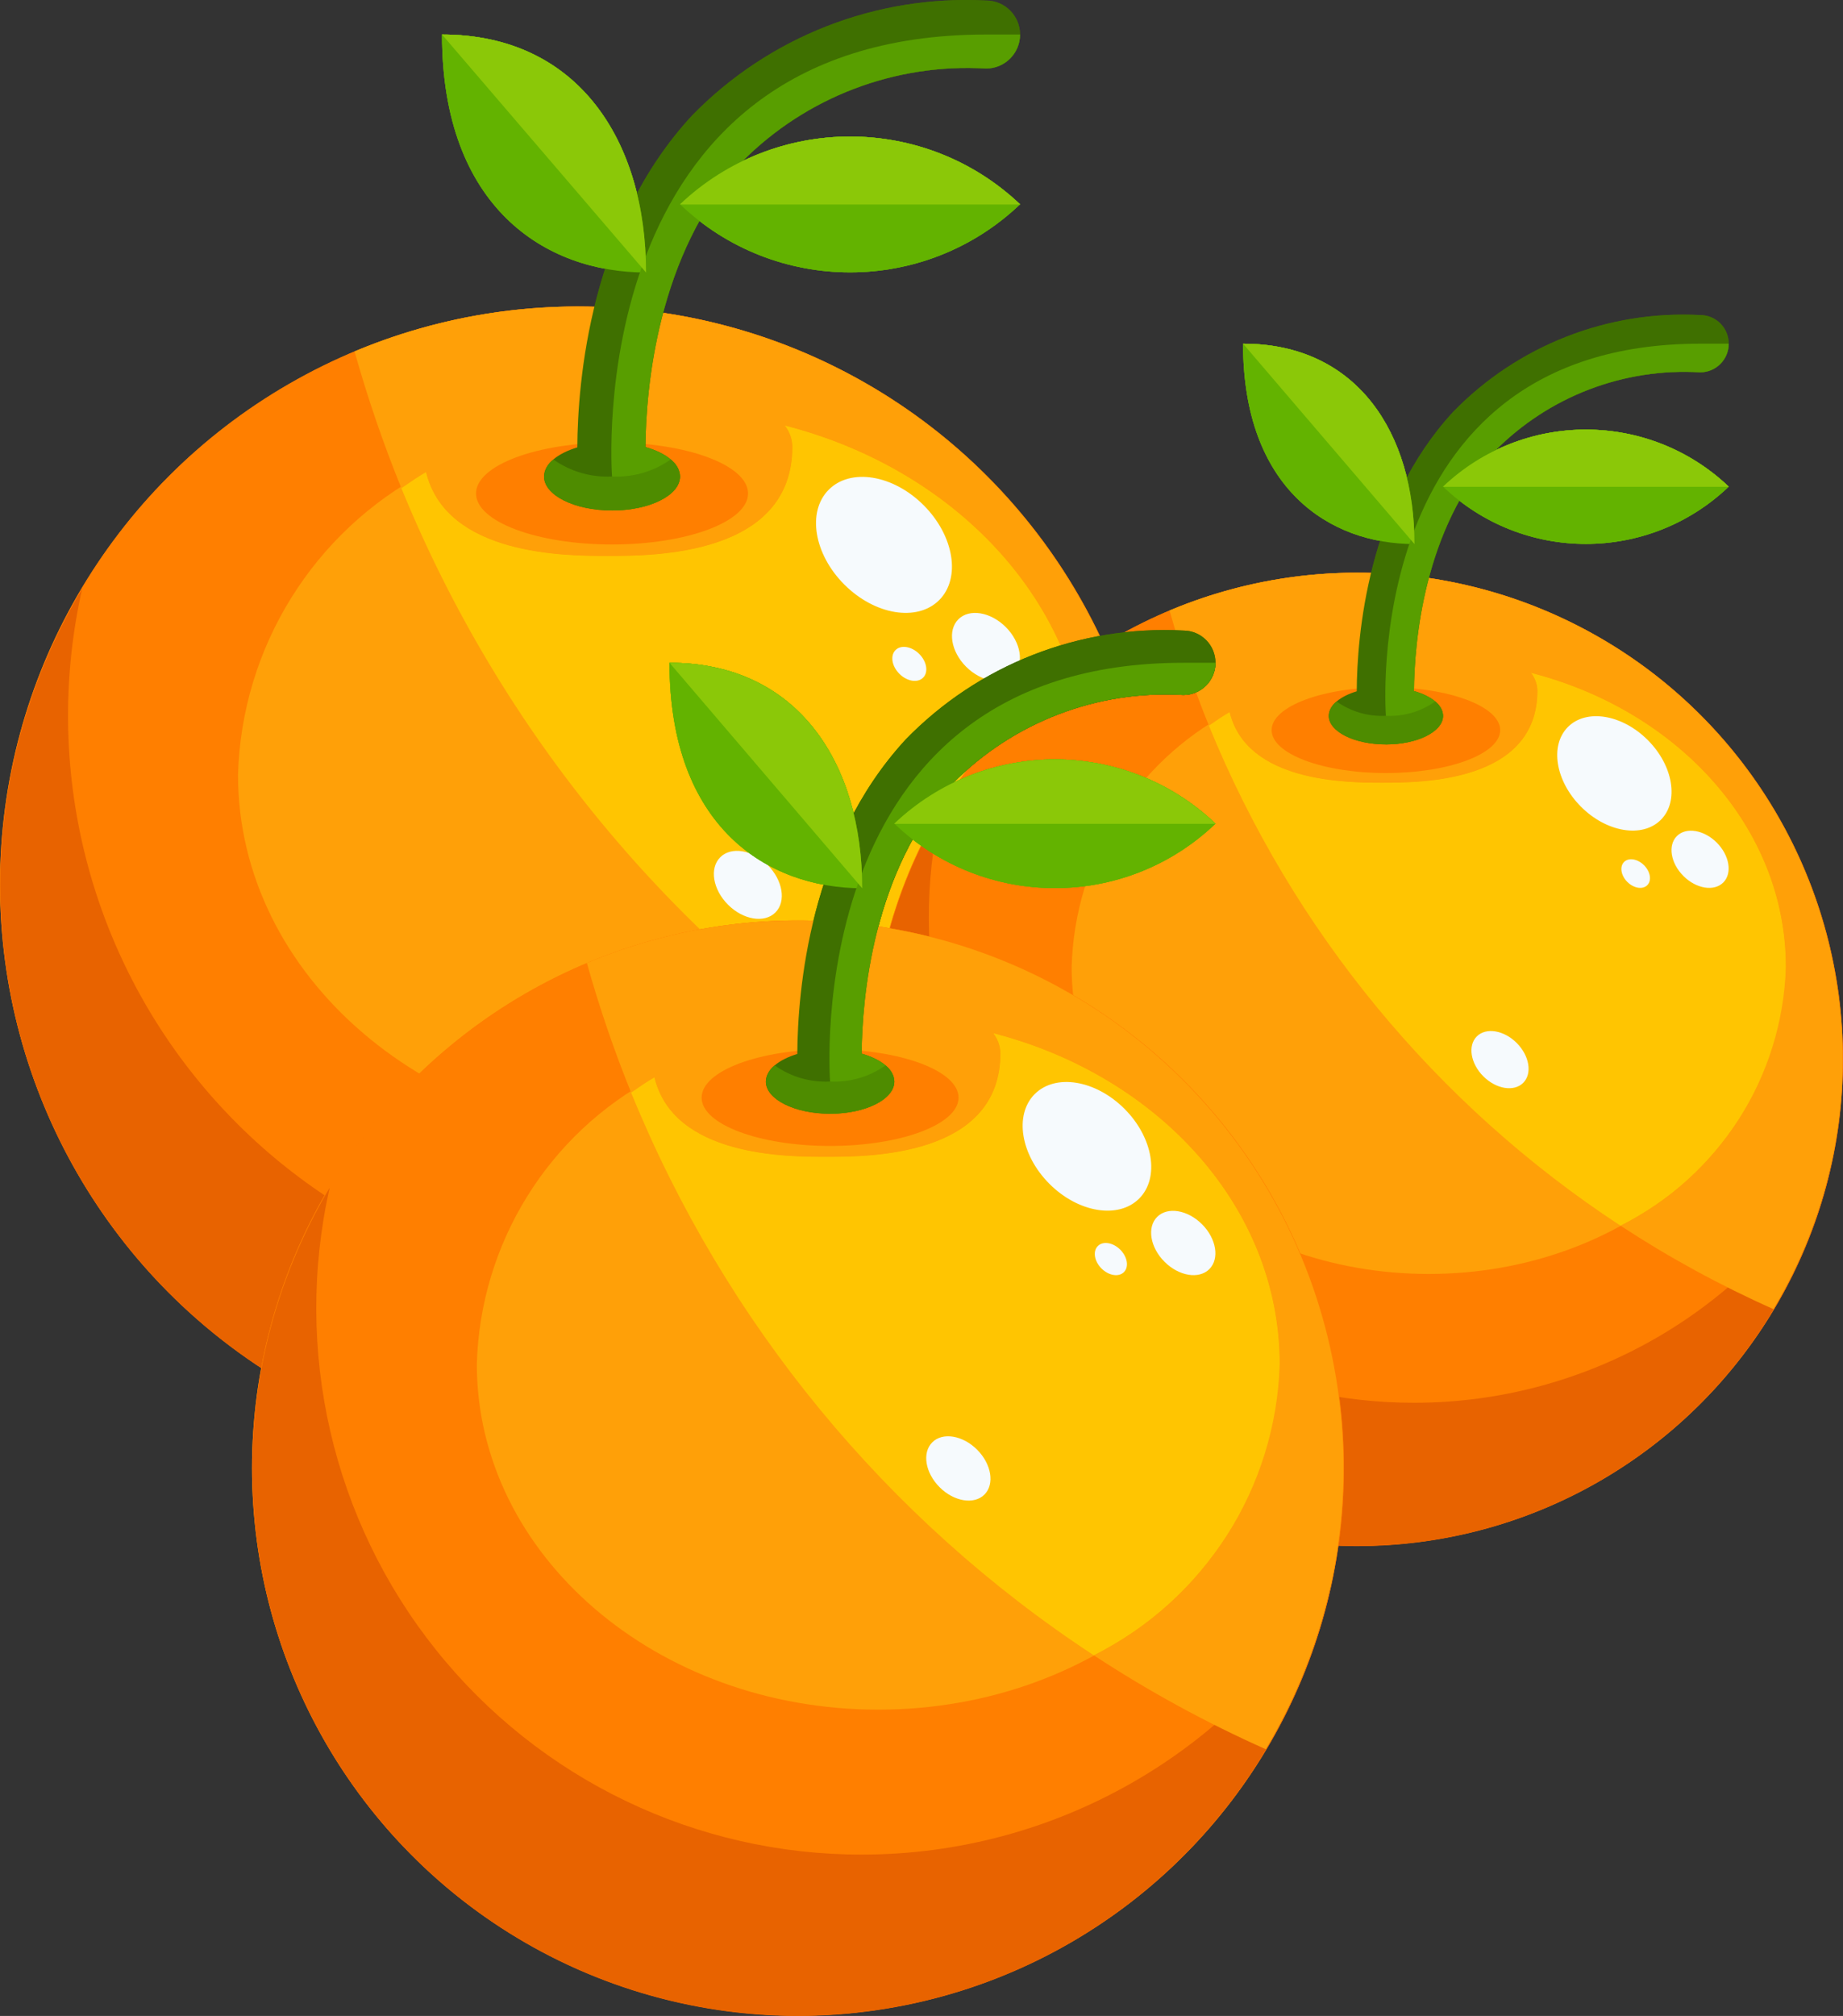 <?xml version="1.0" encoding="UTF-8"?>
<svg width="440px" height="481px" viewBox="0 0 440 481" version="1.1" xmlns="http://www.w3.org/2000/svg" xmlns:xlink="http://www.w3.org/1999/xlink">
    <rect x="0" y="0" width="440" height="481" fill="#333333" stroke="none"/>
    <title>Orange</title>
    <g id="Design" stroke="none" stroke-width="1" fill="none" fill-rule="evenodd">
        <g id="Orange" transform="translate(0, 0)" fill-rule="nonzero">
            <g id="orange">
                <path d="M154.235,65.018 C130.304,65.018 105.529,49.534 105.529,8.238 C138,8.238 154.235,33.635 154.235,65.018 Z" id="Path" fill="#63B300"></path>
                <path d="M162.353,48.747 C185.076,70.394 220.807,70.394 243.529,48.747 C220.769,27.194 185.113,27.194 162.353,48.747 L162.353,48.747 Z" id="Path" fill="#63B300"></path>
                <ellipse id="Oval" fill="#FF7F00" cx="138" cy="211.025" rx="138" ry="137.895"></ellipse>
                <path d="M121.765,235.36 L121.765,243.471 C121.755,261.162 125.927,278.605 133.941,294.379 C136.217,298.725 140.344,301.804 145.16,302.75 C149.977,303.697 154.963,302.408 158.716,299.246 L235.412,235.36 L121.765,235.36 Z" id="Path" fill="#FFC501"></path>
                <ellipse id="Oval" fill="#FF7F00" cx="138" cy="211.025" rx="138" ry="137.895"></ellipse>
                <path d="M154.235,308.363 C112.336,308.445 72.678,289.462 46.481,256.787 C20.285,224.111 10.399,181.296 19.62,140.455 C-8.393,187.259 -6.149,246.166 25.343,290.706 C56.835,335.246 111.651,357.039 165.157,346.292 C218.663,335.544 260.793,294.278 272.615,241.038 C247.791,282.762 202.813,308.342 154.235,308.363 L154.235,308.363 Z" id="Path" fill="#E86300"></path>
                <ellipse id="Oval" fill="#E86300" cx="146.118" cy="117.743" rx="32.471" ry="12.167"></ellipse>
                <path d="M187.355,101.52 C188.494,102.957 189.132,104.725 189.174,106.557 C189.174,132.652 155.972,132.652 145.062,132.652 C135.078,132.652 106.536,132.587 101.714,112.633 C74.827,126.874 57.68,154.462 56.824,184.858 C56.824,232.926 102.282,271.862 158.294,271.862 C214.306,271.862 259.765,232.926 259.765,184.858 C259.765,145.476 229.226,112.244 187.355,101.52 Z" id="Path" fill="#FFA008"></path>
                <path d="M235.412,0.126 C209.163,-1.255 183.592,8.736 165.243,27.543 C140.89,53.8 137.919,90.975 137.83,106.744 C133.129,108.163 129.882,110.727 129.882,113.687 C129.882,118.165 137.148,121.799 146.118,121.799 C155.088,121.799 162.353,118.165 162.353,113.687 C162.353,110.662 159,108.058 154.089,106.663 C154.211,93.06 156.784,60.549 177.16,38.567 C192.485,23.149 213.703,15.057 235.412,16.349 C239.895,16.349 243.529,12.718 243.529,8.238 C243.529,3.758 239.895,0.126 235.412,0.126 L235.412,0.126 Z" id="Path" fill="#436600"></path>
                <path d="M154.235,65.018 C130.304,65.018 105.529,49.534 105.529,8.238 C138,8.238 154.235,33.635 154.235,65.018 Z" id="Path" fill="#63B300"></path>
                <path d="M146.118,113.687 L146.118,121.799 C155.088,121.799 162.353,118.165 162.353,113.687 C162.353,110.662 159,108.058 154.089,106.663 C154.211,93.06 156.784,60.549 177.16,38.567 C192.485,23.149 213.703,15.057 235.412,16.349 C239.895,16.349 243.529,12.718 243.529,8.238 L235.412,8.238 C138,8.238 146.118,113.687 146.118,113.687 L146.118,113.687 Z" id="Path" fill="#527710"></path>
                <path d="M132.115,109.632 C130.803,110.583 129.984,112.071 129.882,113.687 C129.882,118.165 137.148,121.799 146.118,121.799 C155.088,121.799 162.353,118.165 162.353,113.687 C162.249,112.069 161.427,110.582 160.112,109.632 C156.033,112.511 151.105,113.939 146.118,113.687 C141.127,113.946 136.194,112.517 132.115,109.632 L132.115,109.632 Z" id="Path" fill="#5D881D"></path>
                <path d="M162.353,48.747 C185.076,70.394 220.807,70.394 243.529,48.747 C220.769,27.194 185.113,27.194 162.353,48.747 L162.353,48.747 Z" id="Path" fill="#63B300"></path>
                <path d="M243.529,48.747 C220.769,27.194 185.113,27.194 162.353,48.747 L162.418,48.795 L243.464,48.795 L243.529,48.747 Z" id="Path" fill="#8BC808"></path>
                <path d="M105.529,8.238 L154.235,65.018 C154.235,33.635 138,8.238 105.529,8.238 Z" id="Path" fill="#8BC808"></path>
                <g id="Group" transform="translate(84.643, 73.125)" fill="#FFA008">
                    <ellipse id="Oval" transform="translate(95.909, 178.345) rotate(-45) translate(-95.909, -178.345) " cx="95.909" cy="178.345" rx="9.314" ry="6.694"></ellipse>
                    <ellipse id="Oval" transform="translate(73.627, 174.297) rotate(-45) translate(-73.627, -174.297) " cx="73.627" cy="174.297" rx="4.657" ry="3.351"></ellipse>
                    <path d="M17.071,39.508 C21.893,59.47 50.435,59.527 60.42,59.527 C71.33,59.527 104.531,59.527 104.531,33.432 C104.49,31.6 103.851,29.832 102.713,28.395 C144.583,39.119 175.122,72.351 175.122,111.733 C174.161,142.954 156.108,171.122 128.129,185.053 C141.965,194.093 156.508,202.005 171.615,208.714 C202.265,157.621 196.601,92.634 157.573,47.606 C118.545,2.577 54.984,-12.305 0,10.712 C3.114,21.796 6.849,32.696 11.186,43.361 C13.126,42.055 15.018,40.692 17.071,39.508 L17.071,39.508 Z" id="Path"></path>
                </g>
                <path d="M259.765,184.858 C259.765,145.476 229.226,112.244 187.355,101.52 C188.494,102.957 189.132,104.725 189.174,106.557 C189.174,132.652 155.972,132.652 145.062,132.652 C135.078,132.652 106.536,132.595 101.714,112.633 C99.66,113.817 97.769,115.18 95.829,116.486 C119.532,174.471 160.316,223.886 212.772,258.177 C240.75,244.247 258.804,216.079 259.765,184.858 L259.765,184.858 Z" id="Path" fill="#FFC501"></path>
                <path d="M210.085,256.45 L235.412,235.36 L210.085,256.45 Z" id="Path" fill="#FDF48B"></path>
                <ellipse id="Oval" fill="#FF7F00" cx="146.118" cy="117.743" rx="32.471" ry="12.167"></ellipse>
                <path d="M235.412,0.126 C209.163,-1.255 183.592,8.736 165.243,27.543 C140.89,53.8 137.919,90.975 137.83,106.744 C133.129,108.163 129.882,110.727 129.882,113.687 C129.882,118.165 137.148,121.799 146.118,121.799 C155.088,121.799 162.353,118.165 162.353,113.687 C162.353,110.662 159,108.058 154.089,106.663 C154.211,93.06 156.784,60.549 177.16,38.567 C192.485,23.149 213.703,15.057 235.412,16.349 C239.895,16.349 243.529,12.718 243.529,8.238 C243.529,3.758 239.895,0.126 235.412,0.126 L235.412,0.126 Z" id="Path" fill="#3F7000"></path>
                <path d="M154.235,65.018 C130.304,65.018 105.529,49.534 105.529,8.238 C138,8.238 154.235,33.635 154.235,65.018 Z" id="Path" fill="#63B300"></path>
                <path d="M146.118,113.687 L146.118,121.799 C155.088,121.799 162.353,118.165 162.353,113.687 C162.353,110.662 159,108.058 154.089,106.663 C154.211,93.06 156.784,60.549 177.16,38.567 C192.485,23.149 213.703,15.057 235.412,16.349 C239.895,16.349 243.529,12.718 243.529,8.238 L235.412,8.238 C138,8.238 146.118,113.687 146.118,113.687 L146.118,113.687 Z" id="Path" fill="#589E00"></path>
                <path d="M132.115,109.632 C130.803,110.583 129.984,112.071 129.882,113.687 C129.882,118.165 137.148,121.799 146.118,121.799 C155.088,121.799 162.353,118.165 162.353,113.687 C162.249,112.069 161.427,110.582 160.112,109.632 C156.033,112.511 151.105,113.939 146.118,113.687 C141.127,113.946 136.194,112.517 132.115,109.632 L132.115,109.632 Z" id="Path" fill="#4E8C00"></path>
                <path d="M162.353,48.747 C185.076,70.394 220.807,70.394 243.529,48.747 C220.769,27.194 185.113,27.194 162.353,48.747 L162.353,48.747 Z" id="Path" fill="#63B300"></path>
                <path d="M243.529,48.747 C220.769,27.194 185.113,27.194 162.353,48.747 L162.418,48.795 L243.464,48.795 L243.529,48.747 Z" id="Path" fill="#8BC808"></path>
                <path d="M105.529,8.238 L154.235,65.018 C154.235,33.635 138,8.238 105.529,8.238 Z" id="Path" fill="#8BC808"></path>
                <ellipse id="Oval" fill="#F6FAFD" transform="translate(211.043, 130.008) rotate(-45) translate(-211.043, -130.008) " cx="211.043" cy="130.008" rx="13.387" ry="18.636"></ellipse>
                <ellipse id="Oval" fill="#F6FAFD" transform="translate(235.387, 154.35) rotate(-45) translate(-235.387, -154.35) " cx="235.387" cy="154.35" rx="6.694" ry="9.314"></ellipse>
                <ellipse id="Oval" fill="#F6FAFD" transform="translate(178.54, 211.123) rotate(-45) translate(-178.54, -211.123) " cx="178.54" cy="211.123" rx="6.694" ry="9.314"></ellipse>
                <ellipse id="Oval" fill="#F6FAFD" transform="translate(217.09, 158.399) rotate(-45) translate(-217.09, -158.399) " cx="217.09" cy="158.399" rx="3.351" ry="4.657"></ellipse>
            </g>
            <g id="orange-copy-2" transform="translate(208.102, 75.069)">
                <path d="M129.59,54.742 C109.483,54.742 88.667,41.705 88.667,6.936 C115.949,6.936 129.59,28.319 129.59,54.742 Z" id="Path" fill="#63B300"></path>
                <path d="M136.411,41.042 C155.503,59.268 185.524,59.268 204.616,41.042 C185.492,22.896 155.534,22.896 136.411,41.042 L136.411,41.042 Z" id="Path" fill="#63B300"></path>
                <ellipse id="Oval" fill="#FF7F00" cx="115.949" cy="177.672" rx="115.949" ry="116.101"></ellipse>
                <path d="M102.308,198.161 L102.308,204.99 C102.3,219.885 105.806,234.571 112.539,247.852 C114.451,251.511 117.918,254.103 121.965,254.9 C126.012,255.697 130.202,254.611 133.355,251.95 L197.795,198.161 L102.308,198.161 Z" id="Path" fill="#FFC501"></path>
                <ellipse id="Oval" fill="#FF7F00" cx="115.949" cy="177.672" rx="115.949" ry="116.101"></ellipse>
                <path d="M129.59,259.626 C94.386,259.694 61.065,243.712 39.054,216.201 C17.043,188.69 8.737,152.642 16.485,118.256 C-7.052,157.662 -5.166,207.259 21.294,244.76 C47.754,282.26 93.81,300.609 138.767,291.56 C183.723,282.511 219.121,247.767 229.054,202.941 C208.196,238.071 170.406,259.608 129.59,259.626 L129.59,259.626 Z" id="Path" fill="#E86300"></path>
                <ellipse id="Oval" fill="#E86300" cx="122.77" cy="99.134" rx="27.282" ry="10.244"></ellipse>
                <path d="M157.418,85.475 C158.374,86.684 158.911,88.173 158.946,89.716 C158.946,111.686 131.05,111.686 121.883,111.686 C113.494,111.686 89.513,111.631 85.461,94.831 C62.87,106.821 48.463,130.049 47.744,155.641 C47.744,196.112 85.939,228.893 133,228.893 C180.062,228.893 218.257,196.112 218.257,155.641 C218.257,122.483 192.598,94.503 157.418,85.475 Z" id="Path" fill="#FFA008"></path>
                <path d="M197.795,0.106 C175.741,-1.057 154.256,7.356 138.839,23.19 C118.377,45.297 115.881,76.596 115.806,89.873 C111.857,91.068 109.129,93.226 109.129,95.719 C109.129,99.489 115.233,102.548 122.77,102.548 C130.306,102.548 136.411,99.489 136.411,95.719 C136.411,93.171 133.594,90.979 129.467,89.805 C129.57,78.352 131.732,50.979 148.851,32.471 C161.728,19.49 179.555,12.677 197.795,13.765 C201.562,13.765 204.616,10.708 204.616,6.936 C204.616,3.164 201.562,0.106 197.795,0.106 L197.795,0.106 Z" id="Path" fill="#436600"></path>
                <path d="M129.59,54.742 C109.483,54.742 88.667,41.705 88.667,6.936 C115.949,6.936 129.59,28.319 129.59,54.742 Z" id="Path" fill="#63B300"></path>
                <path d="M122.77,95.719 L122.77,102.548 C130.306,102.548 136.411,99.489 136.411,95.719 C136.411,93.171 133.594,90.979 129.467,89.805 C129.57,78.352 131.732,50.979 148.851,32.471 C161.728,19.49 179.555,12.677 197.795,13.765 C201.562,13.765 204.616,10.708 204.616,6.936 L197.795,6.936 C115.949,6.936 122.77,95.719 122.77,95.719 L122.77,95.719 Z" id="Path" fill="#527710"></path>
                <path d="M111.004,92.304 C109.902,93.106 109.214,94.358 109.129,95.719 C109.129,99.489 115.233,102.548 122.77,102.548 C130.306,102.548 136.411,99.489 136.411,95.719 C136.323,94.356 135.633,93.104 134.528,92.304 C131.101,94.728 126.96,95.931 122.77,95.719 C118.576,95.936 114.431,94.734 111.004,92.304 L111.004,92.304 Z" id="Path" fill="#5D881D"></path>
                <path d="M136.411,41.042 C155.503,59.268 185.524,59.268 204.616,41.042 C185.492,22.896 155.534,22.896 136.411,41.042 L136.411,41.042 Z" id="Path" fill="#63B300"></path>
                <path d="M204.616,41.042 C185.492,22.896 155.534,22.896 136.411,41.042 L136.465,41.083 L204.561,41.083 L204.616,41.042 Z" id="Path" fill="#8BC808"></path>
                <path d="M88.667,6.936 L129.59,54.742 C129.59,28.319 115.949,6.936 88.667,6.936 Z" id="Path" fill="#8BC808"></path>
                <g id="Group" transform="translate(71.118, 61.567)" fill="#FFA008">
                    <ellipse id="Oval" transform="translate(80.584, 150.157) rotate(-45) translate(-80.584, -150.157) " cx="80.584" cy="150.157" rx="7.834" ry="5.63"></ellipse>
                    <ellipse id="Oval" transform="translate(61.862, 146.749) rotate(-45) translate(-61.862, -146.749) " cx="61.862" cy="146.749" rx="3.917" ry="2.818"></ellipse>
                    <path d="M14.344,33.264 C18.395,50.071 42.376,50.119 50.765,50.119 C59.932,50.119 87.828,50.119 87.828,28.148 C87.793,26.606 87.257,25.117 86.3,23.907 C121.48,32.936 147.139,60.916 147.139,94.073 C146.332,120.36 131.163,144.076 107.655,155.805 C119.281,163.416 131.5,170.078 144.193,175.726 C169.945,132.709 165.186,77.993 132.394,40.081 C99.603,2.169 46.198,-10.36 0,9.019 C2.617,18.351 5.755,27.528 9.399,36.508 C11.029,35.408 12.618,34.261 14.344,33.264 L14.344,33.264 Z" id="Path"></path>
                </g>
                <path d="M218.257,155.641 C218.257,122.483 192.598,94.503 157.418,85.475 C158.374,86.684 158.911,88.173 158.946,89.716 C158.946,111.686 131.05,111.686 121.883,111.686 C113.494,111.686 89.513,111.638 85.461,94.831 C83.736,95.828 82.146,96.975 80.516,98.075 C100.432,146.896 134.699,188.5 178.773,217.372 C202.281,205.643 217.45,181.927 218.257,155.641 L218.257,155.641 Z" id="Path" fill="#FFC501"></path>
                <path d="M176.515,215.917 L197.795,198.161 L176.515,215.917 Z" id="Path" fill="#FDF48B"></path>
                <ellipse id="Oval" fill="#FF7F00" cx="122.77" cy="99.134" rx="27.282" ry="10.244"></ellipse>
                <path d="M197.795,0.106 C175.741,-1.057 154.256,7.356 138.839,23.19 C118.377,45.297 115.881,76.596 115.806,89.873 C111.857,91.068 109.129,93.226 109.129,95.719 C109.129,99.489 115.233,102.548 122.77,102.548 C130.306,102.548 136.411,99.489 136.411,95.719 C136.411,93.171 133.594,90.979 129.467,89.805 C129.57,78.352 131.732,50.979 148.851,32.471 C161.728,19.49 179.555,12.677 197.795,13.765 C201.562,13.765 204.616,10.708 204.616,6.936 C204.616,3.164 201.562,0.106 197.795,0.106 L197.795,0.106 Z" id="Path" fill="#3F7000"></path>
                <path d="M129.59,54.742 C109.483,54.742 88.667,41.705 88.667,6.936 C115.949,6.936 129.59,28.319 129.59,54.742 Z" id="Path" fill="#63B300"></path>
                <path d="M122.77,95.719 L122.77,102.548 C130.306,102.548 136.411,99.489 136.411,95.719 C136.411,93.171 133.594,90.979 129.467,89.805 C129.57,78.352 131.732,50.979 148.851,32.471 C161.728,19.49 179.555,12.677 197.795,13.765 C201.562,13.765 204.616,10.708 204.616,6.936 L197.795,6.936 C115.949,6.936 122.77,95.719 122.77,95.719 L122.77,95.719 Z" id="Path" fill="#589E00"></path>
                <path d="M111.004,92.304 C109.902,93.106 109.214,94.358 109.129,95.719 C109.129,99.489 115.233,102.548 122.77,102.548 C130.306,102.548 136.411,99.489 136.411,95.719 C136.323,94.356 135.633,93.104 134.528,92.304 C131.101,94.728 126.96,95.931 122.77,95.719 C118.576,95.936 114.431,94.734 111.004,92.304 L111.004,92.304 Z" id="Path" fill="#4E8C00"></path>
                <path d="M136.411,41.042 C155.503,59.268 185.524,59.268 204.616,41.042 C185.492,22.896 155.534,22.896 136.411,41.042 L136.411,41.042 Z" id="Path" fill="#63B300"></path>
                <path d="M204.616,41.042 C185.492,22.896 155.534,22.896 136.411,41.042 L136.465,41.083 L204.561,41.083 L204.616,41.042 Z" id="Path" fill="#8BC808"></path>
                <path d="M88.667,6.936 L129.59,54.742 C129.59,28.319 115.949,6.936 88.667,6.936 Z" id="Path" fill="#8BC808"></path>
                <ellipse id="Oval" fill="#F6FAFD" transform="translate(177.32, 109.46) rotate(-45) translate(-177.32, -109.46) " cx="177.32" cy="109.46" rx="11.26" ry="15.675"></ellipse>
                <ellipse id="Oval" fill="#F6FAFD" transform="translate(197.775, 129.955) rotate(-45) translate(-197.775, -129.955) " cx="197.775" cy="129.955" rx="5.63" ry="7.834"></ellipse>
                <ellipse id="Oval" fill="#F6FAFD" transform="translate(150.011, 177.754) rotate(-45) translate(-150.011, -177.754) " cx="150.011" cy="177.754" rx="5.63" ry="7.834"></ellipse>
                <ellipse id="Oval" fill="#F6FAFD" transform="translate(182.401, 133.363) rotate(-45) translate(-182.401, -133.363) " cx="182.401" cy="133.363" rx="2.818" ry="3.917"></ellipse>
            </g>
            <g id="orange-copy" transform="translate(60.167, 150.33)">
                <path d="M145.677,61.604 C123.074,61.604 99.674,46.932 99.674,7.805 C130.343,7.805 145.677,31.868 145.677,61.604 Z" id="Path" fill="#63B300"></path>
                <path d="M153.344,46.186 C174.806,66.697 208.555,66.697 230.017,46.186 C208.519,25.766 174.842,25.766 153.344,46.186 L153.344,46.186 Z" id="Path" fill="#63B300"></path>
                <ellipse id="Oval" fill="#FF7F00" cx="130.343" cy="199.942" rx="130.343" ry="130.653"></ellipse>
                <path d="M115.008,222.998 L115.008,230.684 C114.999,247.445 118.94,263.972 126.509,278.918 C128.659,283.036 132.556,285.953 137.106,286.849 C141.655,287.746 146.365,286.525 149.909,283.529 L222.349,222.998 L115.008,222.998 Z" id="Path" fill="#FFC501"></path>
                <ellipse id="Oval" fill="#FF7F00" cx="130.343" cy="199.942" rx="130.343" ry="130.653"></ellipse>
                <path d="M145.677,292.167 C106.103,292.245 68.645,274.259 43.902,243.3 C19.159,212.341 9.822,171.774 18.532,133.078 C-7.927,177.423 -5.808,233.237 23.937,275.438 C53.682,317.639 105.456,338.287 155.993,328.104 C206.53,317.921 246.323,278.822 257.488,228.378 C234.041,267.911 191.56,292.148 145.677,292.167 L145.677,292.167 Z" id="Path" fill="#E86300"></path>
                <ellipse id="Oval" fill="#E86300" cx="138.01" cy="111.559" rx="30.669" ry="11.528"></ellipse>
                <path d="M176.959,96.188 C178.035,97.549 178.638,99.225 178.677,100.961 C178.677,125.685 147.318,125.685 137.013,125.685 C127.583,125.685 100.625,125.623 96.07,106.717 C70.675,120.21 54.479,146.349 53.671,175.149 C53.671,220.693 96.607,257.583 149.511,257.583 C202.415,257.583 245.351,220.693 245.351,175.149 C245.351,137.836 216.507,106.348 176.959,96.188 Z" id="Path" fill="#FFA008"></path>
                <path d="M222.349,0.12 C197.557,-1.189 173.405,8.277 156.074,26.097 C133.072,50.975 130.266,86.197 130.182,101.138 C125.742,102.483 122.675,104.911 122.675,107.716 C122.675,111.959 129.538,115.402 138.01,115.402 C146.482,115.402 153.344,111.959 153.344,107.716 C153.344,104.85 150.178,102.383 145.539,101.061 C145.654,88.172 148.085,57.369 167.329,36.541 C181.805,21.933 201.845,14.266 222.349,15.491 C226.584,15.491 230.017,12.05 230.017,7.805 C230.017,3.561 226.584,0.12 222.349,0.12 L222.349,0.12 Z" id="Path" fill="#436600"></path>
                <path d="M145.677,61.604 C123.074,61.604 99.674,46.932 99.674,7.805 C130.343,7.805 145.677,31.868 145.677,61.604 Z" id="Path" fill="#63B300"></path>
                <path d="M138.01,107.716 L138.01,115.402 C146.482,115.402 153.344,111.959 153.344,107.716 C153.344,104.85 150.178,102.383 145.539,101.061 C145.654,88.172 148.085,57.369 167.329,36.541 C181.805,21.933 201.845,14.266 222.349,15.491 C226.584,15.491 230.017,12.05 230.017,7.805 L222.349,7.805 C130.343,7.805 138.01,107.716 138.01,107.716 L138.01,107.716 Z" id="Path" fill="#527710"></path>
                <path d="M124.784,103.874 C123.545,104.775 122.772,106.184 122.675,107.716 C122.675,111.959 129.538,115.402 138.01,115.402 C146.482,115.402 153.344,111.959 153.344,107.716 C153.246,106.183 152.47,104.774 151.228,103.874 C147.375,106.602 142.721,107.955 138.01,107.716 C133.296,107.961 128.637,106.608 124.784,103.874 L124.784,103.874 Z" id="Path" fill="#5D881D"></path>
                <path d="M153.344,46.186 C174.806,66.697 208.555,66.697 230.017,46.186 C208.519,25.766 174.842,25.766 153.344,46.186 L153.344,46.186 Z" id="Path" fill="#63B300"></path>
                <path d="M230.017,46.186 C208.519,25.766 174.842,25.766 153.344,46.186 L153.406,46.233 L229.955,46.233 L230.017,46.186 Z" id="Path" fill="#8BC808"></path>
                <path d="M99.674,7.805 L145.677,61.604 C145.677,31.868 130.343,7.805 99.674,7.805 Z" id="Path" fill="#8BC808"></path>
                <g id="Group" transform="translate(79.946, 69.284)" fill="#FFA008">
                    <ellipse id="Oval" transform="translate(90.588, 168.978) rotate(-45) translate(-90.588, -168.978) " cx="90.588" cy="168.978" rx="8.811" ry="6.332"></ellipse>
                    <ellipse id="Oval" transform="translate(69.542, 165.142) rotate(-45) translate(-69.542, -165.142) " cx="69.542" cy="165.142" rx="4.406" ry="3.17"></ellipse>
                    <path d="M16.124,37.433 C20.678,56.347 47.636,56.401 57.067,56.401 C67.372,56.401 98.731,56.401 98.731,31.677 C98.692,29.941 98.089,28.265 97.013,26.904 C136.561,37.064 165.405,68.551 165.405,105.864 C164.498,135.446 147.446,162.134 121.019,175.333 C134.088,183.899 147.824,191.396 162.093,197.752 C191.042,149.342 185.692,87.769 148.83,45.105 C111.967,2.441 51.933,-11.659 0,10.15 C2.942,20.651 6.469,30.978 10.565,41.084 C12.398,39.846 14.184,38.555 16.124,37.433 L16.124,37.433 Z" id="Path"></path>
                </g>
                <path d="M245.351,175.149 C245.351,137.836 216.507,106.348 176.959,96.188 C178.035,97.549 178.638,99.225 178.677,100.961 C178.677,125.685 147.318,125.685 137.013,125.685 C127.583,125.685 100.625,125.631 96.07,106.717 C94.13,107.839 92.344,109.13 90.512,110.368 C112.9,165.308 151.421,212.127 200.965,244.618 C227.392,231.419 244.444,204.73 245.351,175.149 L245.351,175.149 Z" id="Path" fill="#FFC501"></path>
                <path d="M198.428,242.98 L222.349,222.998 L198.428,242.98 Z" id="Path" fill="#FDF48B"></path>
                <ellipse id="Oval" fill="#FF7F00" cx="138.01" cy="111.559" rx="30.669" ry="11.528"></ellipse>
                <path d="M222.349,0.12 C197.557,-1.189 173.405,8.277 156.074,26.097 C133.072,50.975 130.266,86.197 130.182,101.138 C125.742,102.483 122.675,104.911 122.675,107.716 C122.675,111.959 129.538,115.402 138.01,115.402 C146.482,115.402 153.344,111.959 153.344,107.716 C153.344,104.85 150.178,102.383 145.539,101.061 C145.654,88.172 148.085,57.369 167.329,36.541 C181.805,21.933 201.845,14.266 222.349,15.491 C226.584,15.491 230.017,12.05 230.017,7.805 C230.017,3.561 226.584,0.12 222.349,0.12 L222.349,0.12 Z" id="Path" fill="#3F7000"></path>
                <path d="M145.677,61.604 C123.074,61.604 99.674,46.932 99.674,7.805 C130.343,7.805 145.677,31.868 145.677,61.604 Z" id="Path" fill="#63B300"></path>
                <path d="M138.01,107.716 L138.01,115.402 C146.482,115.402 153.344,111.959 153.344,107.716 C153.344,104.85 150.178,102.383 145.539,101.061 C145.654,88.172 148.085,57.369 167.329,36.541 C181.805,21.933 201.845,14.266 222.349,15.491 C226.584,15.491 230.017,12.05 230.017,7.805 L222.349,7.805 C130.343,7.805 138.01,107.716 138.01,107.716 L138.01,107.716 Z" id="Path" fill="#589E00"></path>
                <path d="M124.784,103.874 C123.545,104.775 122.772,106.184 122.675,107.716 C122.675,111.959 129.538,115.402 138.01,115.402 C146.482,115.402 153.344,111.959 153.344,107.716 C153.246,106.183 152.47,104.774 151.228,103.874 C147.375,106.602 142.721,107.955 138.01,107.716 C133.296,107.961 128.637,106.608 124.784,103.874 L124.784,103.874 Z" id="Path" fill="#4E8C00"></path>
                <path d="M153.344,46.186 C174.806,66.697 208.555,66.697 230.017,46.186 C208.519,25.766 174.842,25.766 153.344,46.186 L153.344,46.186 Z" id="Path" fill="#63B300"></path>
                <path d="M230.017,46.186 C208.519,25.766 174.842,25.766 153.344,46.186 L153.406,46.233 L229.955,46.233 L230.017,46.186 Z" id="Path" fill="#8BC808"></path>
                <path d="M99.674,7.805 L145.677,61.604 C145.677,31.868 130.343,7.805 99.674,7.805 Z" id="Path" fill="#8BC808"></path>
                <ellipse id="Oval" fill="#F6FAFD" transform="translate(199.332, 123.179) rotate(-45) translate(-199.332, -123.179) " cx="199.332" cy="123.179" rx="12.664" ry="17.63"></ellipse>
                <ellipse id="Oval" fill="#F6FAFD" transform="translate(222.326, 146.244) rotate(-45) translate(-222.326, -146.244) " cx="222.326" cy="146.244" rx="6.332" ry="8.811"></ellipse>
                <ellipse id="Oval" fill="#F6FAFD" transform="translate(168.633, 200.034) rotate(-45) translate(-168.633, -200.034) " cx="168.633" cy="200.034" rx="6.332" ry="8.811"></ellipse>
                <ellipse id="Oval" fill="#F6FAFD" transform="translate(205.044, 150.079) rotate(-45) translate(-205.044, -150.079) " cx="205.044" cy="150.079" rx="3.17" ry="4.406"></ellipse>
            </g>
        </g>
    </g>
</svg>